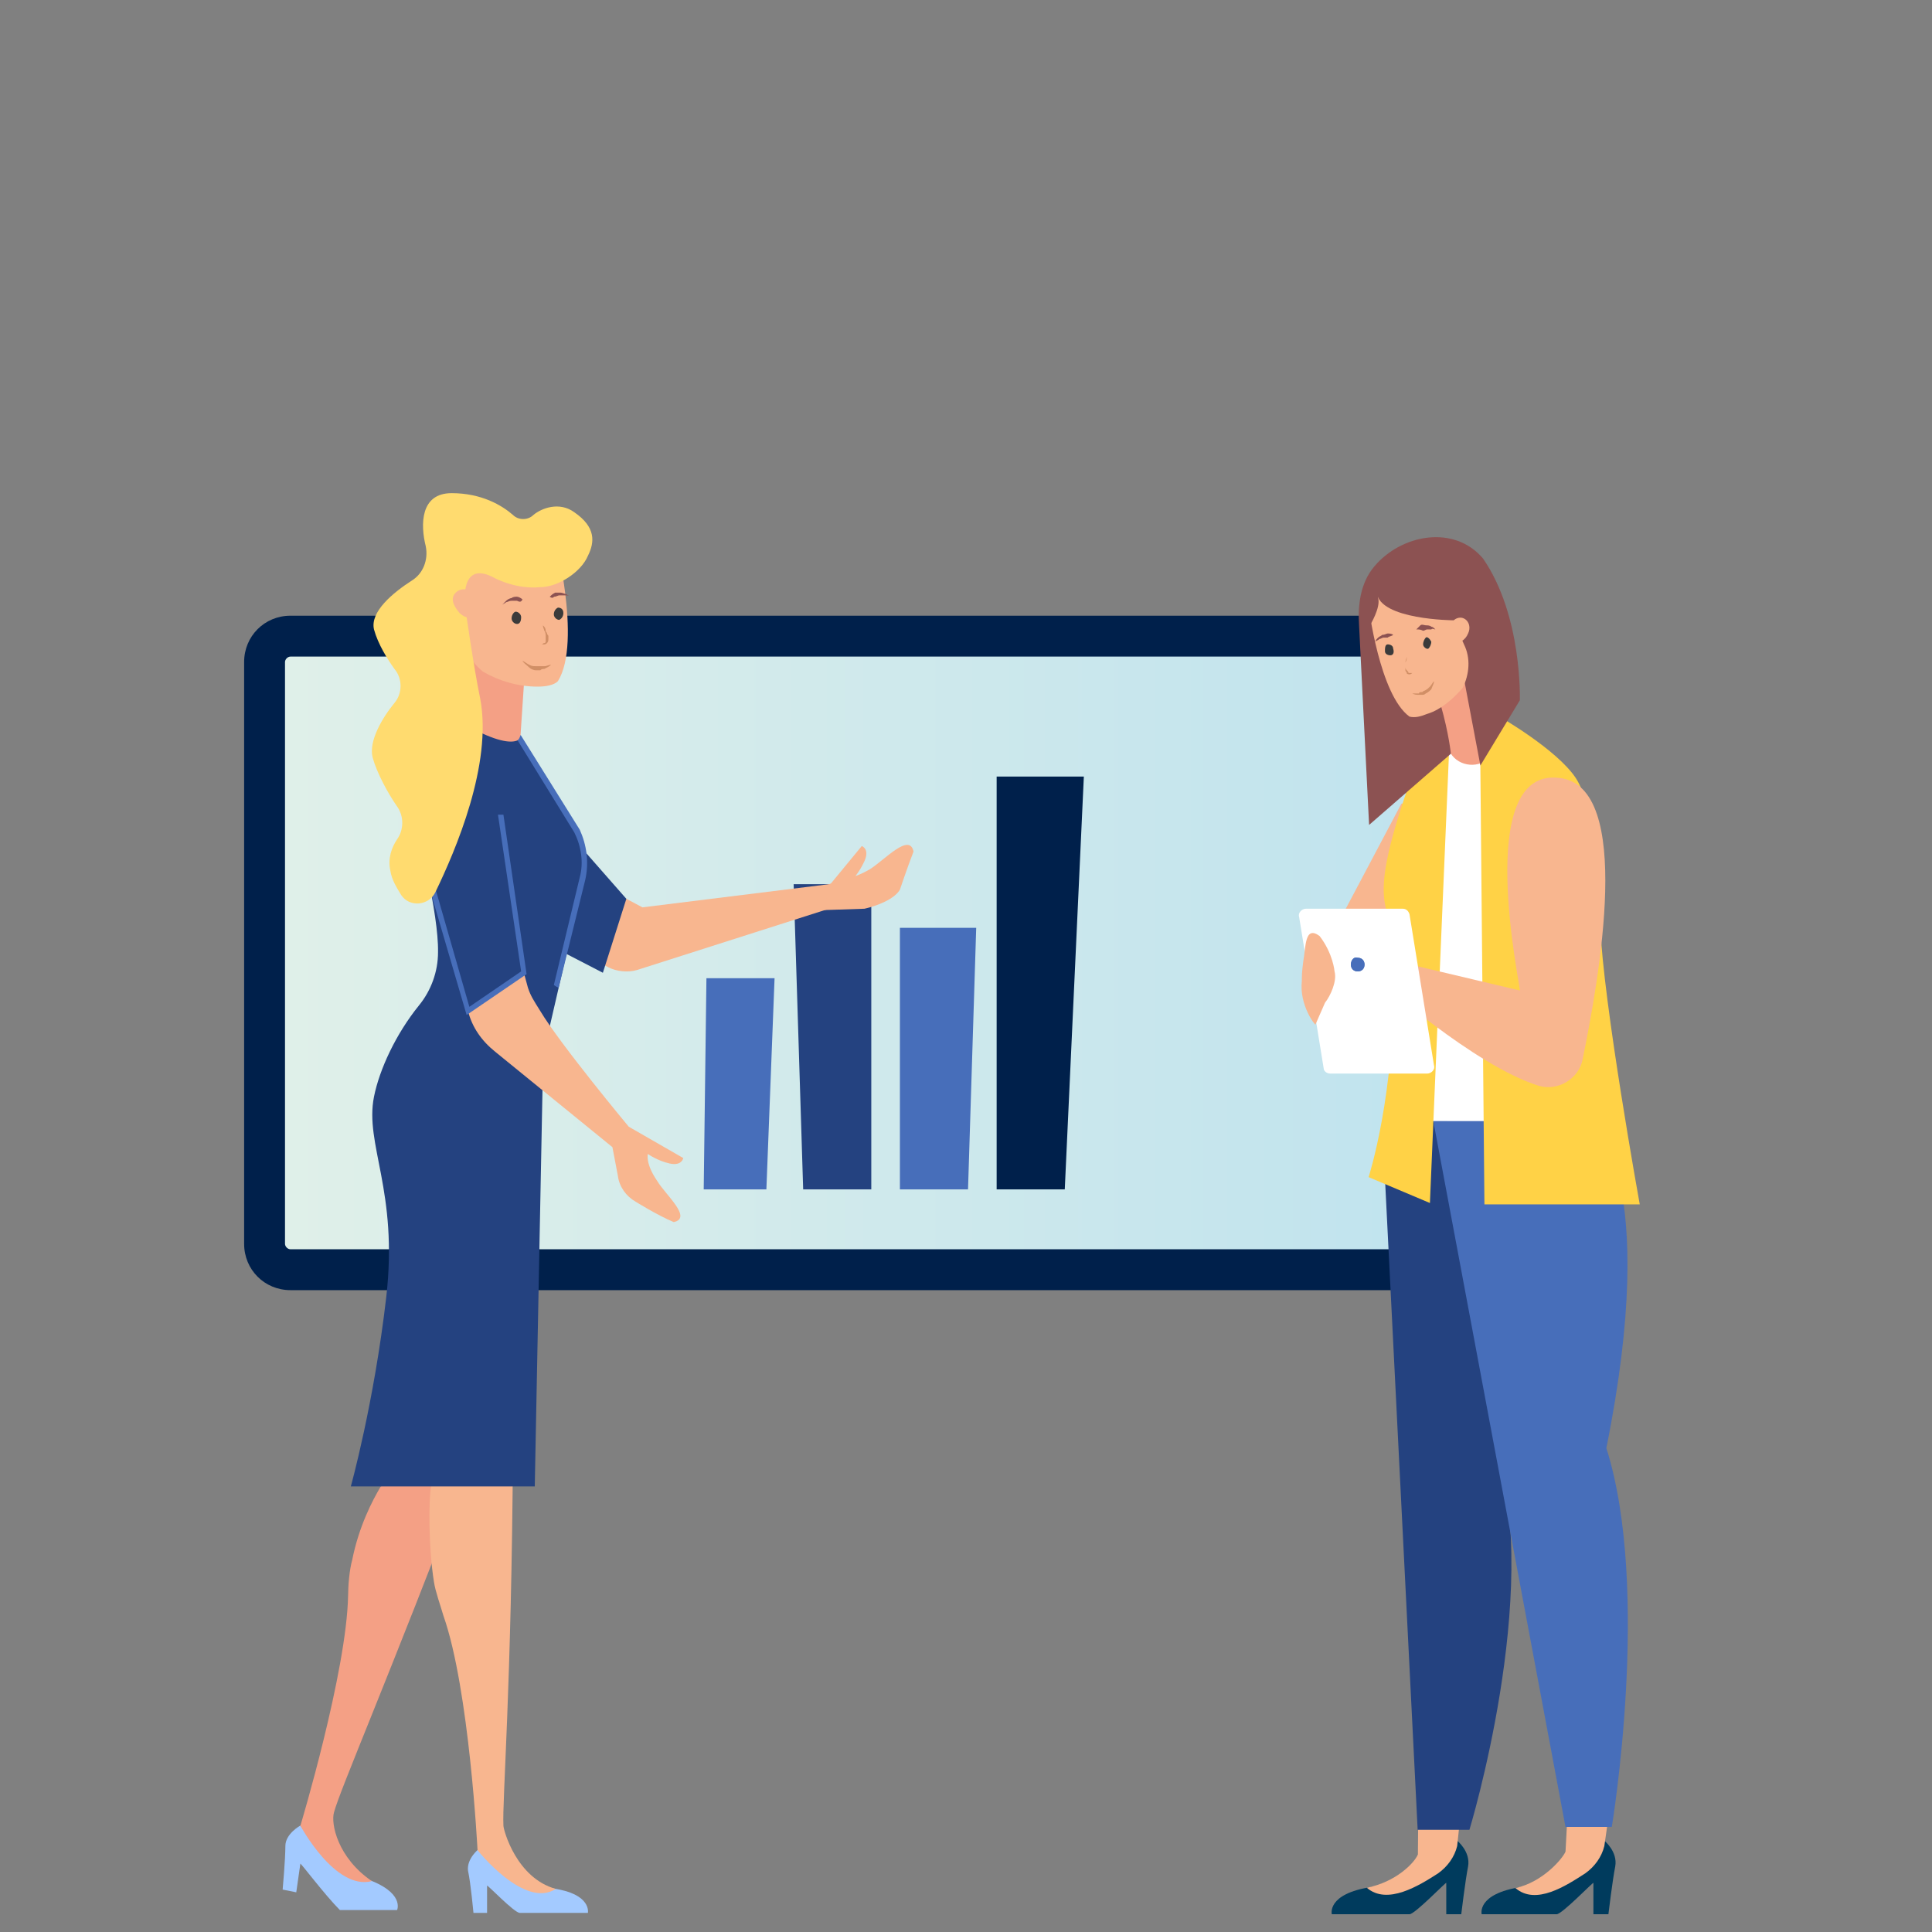 <?xml version="1.0" encoding="UTF-8"?>
<svg xmlns="http://www.w3.org/2000/svg" xmlns:xlink="http://www.w3.org/1999/xlink" id="Ebene_1" data-name="Ebene 1" viewBox="0 0 250 250">
  <rect x="0" y="0" width="250" height="250" fill="#808080" stroke="none"/>
  <defs>
    <linearGradient id="Unbenannter_Verlauf_2" data-name="Unbenannter Verlauf 2" x1="34.071" y1="128.515" x2="184.659" y2="128.515" gradientTransform="translate(0 252) scale(1 -1)" gradientUnits="userSpaceOnUse">
      <stop offset="0" stop-color="#e0f0e9"></stop>
      <stop offset="1" stop-color="#c0e3ee"></stop>
    </linearGradient>
    <clipPath id="clippath">
      <path d="m174.805,124.817c0,.529.353.882.882.882.529,0,.882-.353.882-.882,0-.529-.353-.882-.882-.882-.529-.176-.882.353-.882.882" style="fill: none; stroke-width: 0px;"></path>
    </clipPath>
  </defs>
  <g>
    <path d="m37.584,164.477c-1.939,0-3.35-1.587-3.35-3.35v-75.283c0-1.939,1.587-3.35,3.35-3.35h143.69c1.939,0,3.35,1.587,3.35,3.35v75.283c0,1.939-1.587,3.35-3.35,3.35H37.584Z" style="fill: url(#Unbenannter_Verlauf_2); stroke-width: 0px;"></path>
    <path d="m181.274,84.962c.353,0,.705.353.705.705v75.283c0,.353-.353.705-.705.705H37.584c-.353,0-.705-.353-.705-.705v-75.283c0-.353.353-.705.705-.705h143.69m0-5.289H37.584c-3.35,0-5.994,2.645-5.994,5.994v75.283c0,3.35,2.645,5.994,5.994,5.994h143.69c3.35,0,5.994-2.645,5.994-5.994v-75.283c0-3.174-2.645-5.994-5.994-5.994h0Z" style="fill: #00204b; stroke-width: 0px;"></path>
  </g>
  <polygon points="112.745 153.907 103.93 153.907 102.696 114.415 112.745 114.415 112.745 153.907" style="fill: #244280; stroke-width: 0px;"></polygon>
  <polygon points="125.263 153.907 116.448 153.907 116.448 120.057 126.321 120.057 125.263 153.907" style="fill: #476eba; stroke-width: 0px;"></polygon>
  <polygon points="137.781 153.907 128.966 153.907 128.966 100.487 140.249 100.487 137.781 153.907" style="fill: #00204b; stroke-width: 0px;"></polygon>
  <polygon points="99.17 153.907 91.06 153.907 91.412 126.58 100.228 126.58 99.17 153.907" style="fill: #476eba; stroke-width: 0px;"></polygon>
  <g>
    <path d="m38.866,236.225s-1.939,1.058-1.939,2.645c0,1.763-.353,5.642-.353,5.642l1.763.353.529-3.702c0-.176,3.174,4.055,5.113,5.994h7.405s1.058-2.292-4.055-4.055c-4.937-1.587-8.463-6.876-8.463-6.876" style="fill: #a3caff; stroke-width: 0px;"></path>
    <path d="m45.044,206.447c0-1.234.176-3.35.529-4.584.882-4.408,2.645-7.757,3.702-9.521,1.763-.705,3.526-1.587,5.466-2.292,1.939-.705,4.055-1.234,6.7-1.939-.176.176-.176.529-.353.705-11.107,29.091-16.977,42.49-17.858,45.664-.466,1.493.483,5.941,4.891,8.938-4.76,1.234-9.248-7.175-9.248-7.175,0,0,5.994-19.923,6.171-29.796" style="fill: #f4a085; stroke-width: 0px;"></path>
  </g>
  <polygon points="67.787 88.674 67.258 96.608 59.501 95.021 60.559 84.266 67.787 88.674" style="fill: #f4a085; stroke-width: 0px;"></polygon>
  <path d="m69.55,88.85c1.058,0,2.116-.176,2.645-.705,3.174-5.113-.529-19.217-.529-19.217l-11.813,2.116-.353,9.344c-.176,2.468,1.058,4.937,2.997,6.523,2.116,1.234,4.584,1.939,7.052,1.939" style="fill: #f8b68f; stroke-width: 0px;"></path>
  <path d="m61.969,239.24s-1.587,1.234-1.41,2.821c.353,1.587.705,5.466.705,5.466h1.763v-3.526c0-.176,3.526,3.526,4.231,3.526h8.815s.529-2.468-4.584-3.174c-5.289-.705-9.521-5.113-9.521-5.113" style="fill: #a3caff; stroke-width: 0px;"></path>
  <path d="m57.385,209.091c-.353-1.234-1.058-3.174-1.234-4.408-.705-4.408-.705-10.578-.353-12.518,1.41-1.234,3.526-.353,4.937-1.587,1.587-1.41,3.35-2.645,5.642-4.055v.882c-.176,31.03-1.41,45.663-1.234,48.837,0,.529,1.661,6.771,6.773,8.181-4.055,2.645-10.123-5.008-10.123-5.008,0,0-1.058-20.804-4.408-30.325" style="fill: #f8b68f; stroke-width: 0px;"></path>
  <path d="m67.435,95.374l7.405,12.165c.882,1.939,1.234,4.055.705,6.171l-4.76,20.628c-.353,1.234-.353,2.468-.529,3.702l-1.058,54.302h-23.801s2.997-10.755,4.584-24.507c1.587-13.752-2.821-19.746-1.587-25.917.705-3.526,2.821-8.11,5.818-11.813,1.587-1.939,2.468-4.408,2.468-6.876.176-10.226-10.402-38.611-.176-31.735,10.049,6.7,10.931,3.879,10.931,3.879" style="fill: #244280; stroke-width: 0px;"></path>
  <path d="m67.787,125.875l.529,1.939c.353,1.058.705,1.587,1.587,2.997,2.645,4.408,11.46,14.986,11.46,14.986l7.052,4.055s-.176,1.058-1.763.705c-1.587-.353-2.821-1.234-2.821-1.234,0,0-.353,1.234,1.234,3.526,1.058,1.763,4.584,4.76,2.116,5.289-2.116-.882-4.937-2.645-4.937-2.645-1.234-.705-2.116-1.939-2.292-3.35l-.705-3.702-15.162-12.341c-1.763-1.41-2.997-3.174-3.526-5.289v-.176l7.229-4.76Z" style="fill: #f8b68f; stroke-width: 0px;"></path>
  <path d="m108.867,113.71c.353,0,1.587,0,3.702-1.234,1.939-1.234,5.113-4.76,5.642-2.292-.882,2.292-1.763,4.937-1.763,4.937-.705,1.234-2.997,2.116-4.584,2.468l-5.14.17-1.56-1.581.51-1.039c1.058-.529,2.134-.901,3.192-1.429" style="fill: #f8b68f; stroke-width: 0px;"></path>
  <polygon points="60.382 131.34 68.14 126.051 65.143 105.423 64.438 105.423 67.435 125.698 60.735 130.282 55.975 113.71 55.27 113.886 60.382 131.34" style="fill: #476eba; stroke-width: 0px;"></polygon>
  <path d="m63.556,74.569c2.292,1.234,4.584,1.587,6.347,1.41,2.292,0,5.289-1.939,6.171-4.055.882-1.763,1.058-3.702-1.763-5.642-1.939-1.41-4.231-.529-5.289.353-.705.705-1.939.705-2.645,0-1.41-1.234-4.055-2.821-7.934-2.821-4.055,0-4.055,4.055-3.35,6.876.353,1.763-.353,3.526-1.763,4.408-2.468,1.587-5.466,4.055-4.937,6.347.529,1.939,1.763,3.879,2.645,5.113,1.058,1.234,1.058,3.174,0,4.408-1.587,1.939-3.35,4.937-2.821,7.052.529,1.939,1.939,4.584,3.174,6.347.882,1.234.882,2.997,0,4.231-.705,1.058-1.234,2.468-.882,4.055.176,1.234.882,2.292,1.41,3.174,1.058,1.587,3.526,1.41,4.408-.353,2.645-5.465,7.405-16.573,5.818-25.036-.882-4.231-1.939-11.813-1.939-11.813,0,0-.882-5.994,3.35-4.055" style="fill: #ffdb6f; stroke-width: 0px;"></path>
  <path d="m69.727,120.409l8.992,4.76c1.058.529,2.468.705,3.702.353l24.859-7.934v-3.174l-24.154,2.997-7.581-4.055-5.818,7.052Z" style="fill: #f8b68f; stroke-width: 0px;"></path>
  <path d="m58.972,76.685c.705-.705,1.939-.529,2.645.353.882.705,1.058,1.939.353,2.468-.705.705-1.939.529-2.645-.353-.705-.882-1.058-1.763-.353-2.468" style="fill: #f8b68f; stroke-width: 0px;"></path>
  <path d="m67.787,119.528l2.468-15.515,10.794,12.294-3.037,9.568-10.226-5.289c.353-1.058,0,.176,0-1.058" style="fill: #244280; stroke-width: 0px;"></path>
  <path d="m72.286,127.823c-.353-.176-.391-.201-.617-.364l3.35-13.928c.529-1.939.176-4.055-.705-5.818l-7.334-11.911c.233-.16.388-.707.388-.707l7.651,12.266c.882,1.939,1.234,4.231.705,6.523" style="fill: #476eba; stroke-width: 0px;"></path>
  <path d="m110.101,114.062h.353c-.176.353-.353.529-.353.882-.882.705-1.763,1.41-2.645,2.116-.353-.529-.882-1.41-.882-1.587l4.937-5.994s1.058.353.353,1.939c-.705,1.587-1.763,2.645-1.763,2.645" style="fill: #f8b68f; stroke-width: 0px;"></path>
  <path d="m72.9,79.33c0,.353-.176.705-.529.882-.353,0-.705-.353-.705-.705,0-.353.176-.705.529-.882.353,0,.705.176.705.705" style="fill: #3b3b3b; stroke-width: 0px;"></path>
  <path d="m70.256,80.916c.176.176.353.353.353.705,0,.176.176.176.176.353,0,.176.176.176.176.353v.353c0,.176,0,.353-.176.529q-.176.176-.353.176h-.353c.176,0,.176-.176.353-.176.176,0,.176-.176.176-.176v-.705c0-.176,0-.529-.176-.705 0-.176-.176-.353-.176-.705-.176,0,0,0,0,0h0" style="fill: #d18f66; stroke-width: 0px;"></path>
  <path d="m67.611,85.5c.353.176.529.353.882.529.353.176.529.176.882.176h1.058c.353,0,.529-.176.882-.176-.176.176-.529.353-.882.529-.176,0-.353,0-.529.176h-.529c-.353,0-.705-.176-.882-.353-.353-.353-.705-.529-.882-.882" style="fill: #d18f66; stroke-width: 0px;"></path>
  <path d="m71.137,77.214c.176-.176.353-.353.705-.529h.705c.176,0,.529.176.705.176.176.176.353.176.529.353h0c-.176-.176-.353-.176-.705-.176h-.705c-.176,0-.353.176-.705.176 0.0.176-.353.176-.529 0h0q0,.176,0,0h0" style="fill: #8c5252; stroke-width: 0px;"></path>
  <path d="m66.201,80.035c0,.353.353.705.705.705.353,0,.529-.353.529-.882,0-.353-.353-.705-.705-.705-.176,0-.529.353-.529.882" style="fill: #3b3b3b; stroke-width: 0px;"></path>
  <path d="m67.611,77.567c-.176-.176-.529-.353-.705-.353-.176,0-.529,0-.705.176-.176,0-.529.176-.705.353-.176.176-.353.353-.529.529h0c.176-.176.353-.176.529-.353.176,0,.353-.176.705-.176h.705c.353.176.529.176.705-.176h0q0,.176,0,0h0" style="fill: #8c5252; stroke-width: 0px;"></path>
  <polygon points="181.329 104.013 173.395 118.999 182.21 118.646 182.915 103.484 181.329 104.013" style="fill: #f8b68f; stroke-width: 0px;"></polygon>
  <polygon points="194.023 97.313 186.618 97.313 183.444 145.092 196.844 145.092 194.023 97.313" style="fill: #fff; stroke-width: 0px;"></polygon>
  <g>
    <path d="m207.598,238.182s1.763,1.41,1.41,3.35c-.353,1.763-.882,6.171-.882,6.171h-1.939v-4.055c0-.176-4.055,4.055-4.76,4.055h-9.697s-.705-2.645,5.113-3.526c5.994-1.058,10.755-5.994,10.755-5.994" style="fill: #003b5d; stroke-width: 0px;"></path>
    <path d="m202.764,236.09l-.186,3.504c-.353.882-2.946,3.969-6.483,4.717,2.645,2.292,6.567-.312,9.035-1.899,1.234-.882,2.116-2.116,2.468-3.526l.406-2.828-5.24.031Z" style="fill: #f8b68f; stroke-width: 0px;"></path>
    <path d="m188.557,238.182s1.763,1.41,1.41,3.35c-.353,1.763-.882,6.171-.882,6.171h-1.939v-4.055c0-.176-4.055,4.055-4.76,4.055h-10.049s-.705-2.645,5.113-3.526c6.347-1.058,11.107-5.994,11.107-5.994" style="fill: #003b5d; stroke-width: 0px;"></path>
    <path d="m183.507,236.276l-.031,3.69c-.465,1.116-2.853,3.566-6.612,4.309,2.645,2.292,6.756-.275,9.224-1.862,1.234-.882,2.116-2.116,2.468-3.526l.284-2.673-5.333.062Z" style="fill: #f8b68f; stroke-width: 0px;"></path>
    <path d="m199.665,145.445s1.234,7.229-5.994,42.314c5.818,18.336-3.526,49.013-3.526,49.013h-6.7l-4.584-91.327h20.804Z" style="fill: #244280; stroke-width: 0px;"></path>
    <path d="m187.499,97.489l-2.468,58.181-7.934-3.35s3.526-10.931,3.174-26.093c1.234-10.931-4.961-5.165,2.62-26.322,2.821-2.468,4.608-2.416,4.608-2.416" style="fill: #ffd246; stroke-width: 0px;"></path>
    <path d="m186.442,91.495l.882,4.937c.353,2.116,2.821,3.174,4.76,2.116l3.35-2.116-5.818-13.223-3.174,8.286Z" style="fill: #f4a085; stroke-width: 0px;"></path>
    <path d="m206.099,145.071s8.815,7.229,1.763,42.314c5.818,18.336.705,49.013.705,49.013h-5.994l-17.102-91.327h20.628Z" style="fill: #476eba; stroke-width: 0px;"></path>
    <path d="m194.023,92.729s7.405,4.231,9.873,7.934c2.292,3.526,2.997,11.636,3.174,19.041.353,9.873,5.113,36.143,5.113,36.143h-20.099l-.529-56.947,2.468-6.171Z" style="fill: #ffd246; stroke-width: 0px;"></path>
    <path d="m179.213,76.861c4.584-1.234,8.815,3.526,8.815,3.526l3.534,18.669,5.105-8.443s.353-10.931-4.76-18.336c-3.702-4.408-10.578-3.174-14.105,1.058-1.763,2.116-2.116,4.937-1.939,7.581.176,3.526,1.298,25.831,1.298,25.831l10.582-9.212s-.251-2.595-1.309-6.297c-1.587-6.171-10.219-13.495-7.222-14.377" style="fill: #8c5252; stroke-width: 0px;"></path>
    <path d="m189.439,80.035c-.705-.353-1.587.176-1.939,1.058-.353.882-.176,1.763.529,1.939.705.353,1.587-.176,1.939-1.058.353-.705.176-1.587-.529-1.939" style="fill: #f8b68f; stroke-width: 0px;"></path>
    <path d="m184.679,92.376c-.882.353-1.587.529-2.292.353-3.879-2.821-5.289-14.281-5.289-14.281l3.174-3.35,6.171,1.41,2.997,6.876c.882,1.763.705,3.879-.176,5.642-1.234,1.41-2.821,2.821-4.584,3.35" style="fill: #f8b68f; stroke-width: 0px;"></path>
    <path d="m178.155,76.685c.353,3.526,9.926,3.581,9.926,3.581l.476-4.638-5.642-3.174-4.408,2.645c.176.176-.353,1.058-.353,1.587" style="fill: #8c5252; stroke-width: 0px;"></path>
    <path d="m178.332,77.39c.353,1.234-1.058,3.526-1.058,3.526l-.705-1.41v-1.234l.705-.882c.176,0,.882-1.41,1.058,0" style="fill: #8c5252; stroke-width: 0px;"></path>
    <path d="m201.78,100.663c9.697,1.058,5.113,26.093,2.997,36.495-.529,2.468-3.174,4.055-5.642,3.35-8.463-2.645-20.804-13.752-20.804-13.752l1.939-2.468,16.397,3.879c.176-.176-6.171-28.914,5.113-27.504" style="fill: #f8b68f; stroke-width: 0px;"></path>
    <path d="m182.387,118.293l3.174,19.57c.176.529-.353,1.058-.882,1.058h-12.518c-.529,0-.882-.353-.882-.705l-3.174-19.57c-.176-.529.353-1.058.882-1.058h12.518c.353-0.0.705.176.882.705" style="fill: #fff; stroke-width: 0px;"></path>
    <path d="m168.458,126.932c0-.705,0-1.058.176-2.468.353-1.939.176-4.76,2.116-3.35,1.763,2.292,1.939,4.584,1.939,4.584.353,1.234-.529,3.174-1.234,4.055l-1.234,2.821c0,.176-2.116-2.468-1.763-5.642" style="fill: #f8b68f; stroke-width: 0px;"></path>
  </g>
  <g>
    <path id="SVGID" d="m174.805,124.817c0,.529.353.882.882.882.529,0,.882-.353.882-.882,0-.529-.353-.882-.882-.882-.529-.176-.882.353-.882.882" style="fill: #476eba; stroke-width: 0px;"></path>
    <g style="clip-path: url(#clippath);">
      <rect x="174.805" y="123.759" width="1.939" height="1.939" style="fill: #476eba; stroke-width: 0px;"></rect>
    </g>
  </g>
  <path d="m179.213,84.266c0,.353.353.529.705.529.353,0,.529-.353.353-.882,0-.353-.353-.529-.705-.529s-.353.529-.353.882" style="fill: #3b3b3b; stroke-width: 0px;"></path>
  <path d="m182.034,84.972c0,.176-.176.529-.176.705v1.058c0,.176.176.176.176.353,0,.176.353.176.353.176q.176,0,.353-.176h-.353q-.176,0-.176-.176l-.176-.176s-.176-.176-.176-.353v-.705c.176-.176.176-.529.176-.705h0" style="fill: #d18f66; stroke-width: 0px;"></path>
  <path d="m185.56,88.145c-.176.176-.353.529-.529.705-.176.176-.353.353-.705.529-.176,0-.176.176-.353.176s-.353,0-.353.176h-.882c.353.176.529.176.882.176h.529c.176,0,.353-.176.353-.176.353-.176.529-.353.705-.529.176-.529.353-.705.353-1.058" style="fill: #d18f66; stroke-width: 0px;"></path>
  <path d="m180.271,82.151c-.176-.176-.529-.176-.705-.176-.176,0-.353.176-.705.176-.176.176-.353.176-.529.353-.176.176-.353.353-.353.529h0c.176-.176.353-.176.529-.353.176,0,.353-.176.529-.176h.529c.176-.176.529-.176.705-.353h0" style="fill: #8c5252; stroke-width: 0px;"></path>
  <path d="m185.207,83.032c0,.353-.176.705-.353.882s-.705-.176-.705-.529c0-.353.176-.705.353-.882.176-.176.529.176.705.529" style="fill: #3b3b3b; stroke-width: 0px;"></path>
  <path d="m183.268,81.445l.529-.529c.176-.176.529,0,.705,0,.176,0,.529,0,.705.176.176,0,.353.176.529.353h0c-.176,0-.353-.176-.529,0h-.529c-.176,0-.353.176-.529.176-.353-.176-.529-.176-.882-.176h0" style="fill: #8c5252; stroke-width: 0px;"></path>
</svg>
